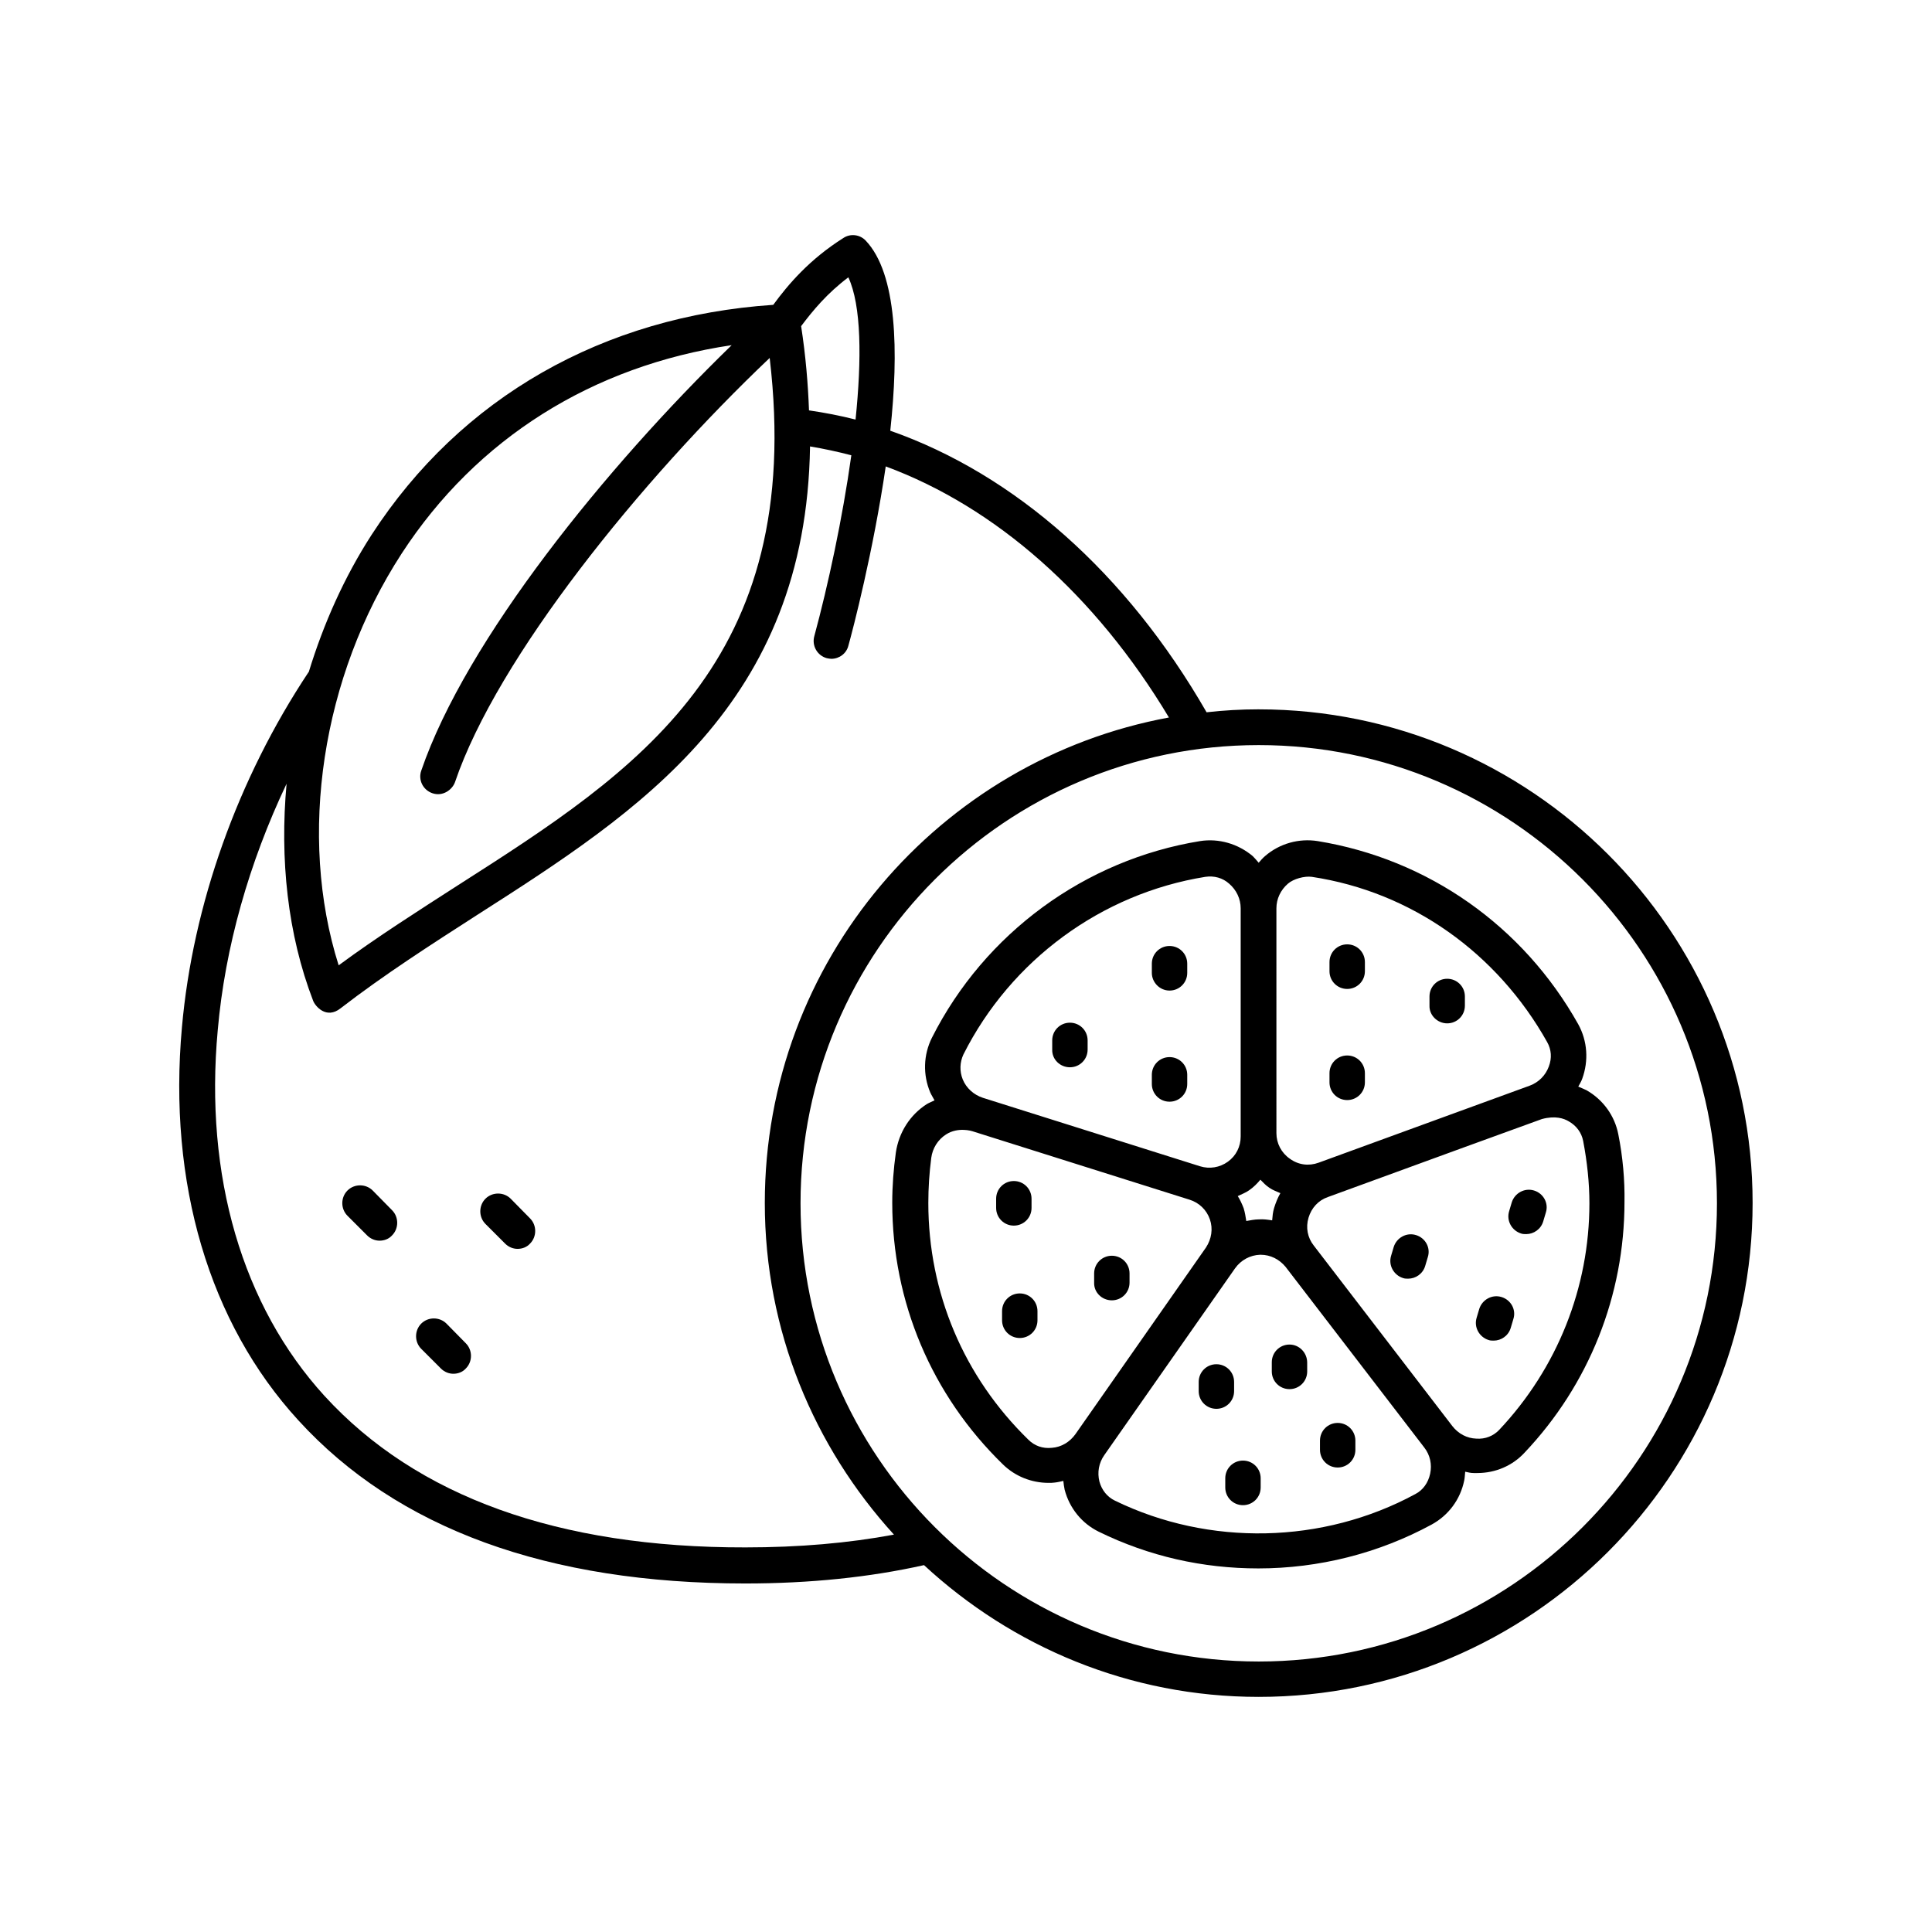 <?xml version="1.0" encoding="UTF-8"?>
<!-- Uploaded to: ICON Repo, www.iconrepo.com, Generator: ICON Repo Mixer Tools -->
<svg fill="#000000" width="800px" height="800px" version="1.1" viewBox="144 144 512 512" xmlns="http://www.w3.org/2000/svg">
 <g>
  <path d="m262.32 494.77c-1.824-1.824-4.863-1.824-6.688 0-1.824 1.824-1.824 4.863 0 6.688l5.211 5.211c0.957 0.957 2.172 1.391 3.301 1.391 1.215 0 2.434-0.434 3.301-1.391 1.824-1.824 1.824-4.863 0-6.688z"/>
  <path d="m279.34 461.67c-1.824-1.824-4.863-1.824-6.688 0s-1.824 4.863 0 6.688l5.211 5.211c0.957 0.957 2.172 1.391 3.301 1.391 1.215 0 2.434-0.434 3.301-1.391 1.824-1.824 1.824-4.863 0-6.688z"/>
  <path d="m242.77 459.5c-1.824-1.824-4.863-1.824-6.688 0-1.824 1.824-1.824 4.863 0 6.688l5.211 5.211c0.957 0.957 2.172 1.391 3.301 1.391 1.215 0 2.434-0.434 3.301-1.391 1.824-1.824 1.824-4.863 0-6.688z"/>
  <path d="m477.57 331.98c-4.691 0-9.207 0.262-13.812 0.781-21.281-37.004-50.902-63.062-83.824-74.617 2.258-20.934 1.824-41.609-6.516-50.383-1.562-1.652-4.082-1.91-5.906-0.695-8.945 5.644-14.594 12.246-18.59 17.719-45.082 3.039-82.781 24.496-106.41 60.891-7.297 11.293-12.77 23.625-16.68 36.395l-0.086 0.086c-18.762 28.23-30.664 61.672-33.531 94.074-3.734 41.348 7.211 78.352 30.836 104.15 26.234 28.75 66.102 43.258 118.48 43.258 17.113 0 33.008-1.652 47.34-4.863 23.367 21.629 54.465 34.918 88.688 34.918 72.184 0 130.9-58.719 130.9-130.9 0.012-72.09-58.711-130.81-130.89-130.81zm-108.75-114.49c3.473 7.469 3.562 21.715 1.91 37.699-4.082-1.043-8.164-1.824-12.336-2.434-0.262-7.035-0.867-14.418-2.086-22.324 3.133-4.168 6.867-8.684 12.512-12.941zm-118.39 73.227c19.891-30.574 50.641-49.773 87.473-55.246-33.184 32.227-70.359 78.004-82.262 112.75-0.867 2.434 0.434 5.125 2.953 5.992 2.781 0.957 5.297-0.957 5.992-2.953 11.207-33.008 49.25-80 83.391-112.4 9.469 80.609-35.18 109.45-82.52 139.68-10.512 6.773-21.457 13.723-31.707 21.281-10.855-34.309-4.516-76.438 16.68-109.1zm-20.41 223.24c-21.805-23.887-31.879-58.285-28.316-96.941 1.91-21.977 8.34-44.473 18.242-65.32-1.824 19.98 0.262 39.871 7.035 57.504 0.52 1.391 3.473 5.039 7.297 1.996 11.465-8.859 24.062-16.938 36.223-24.758 42.91-27.449 87.125-55.852 88.168-124.13 3.648 0.609 7.297 1.391 10.945 2.344-2.344 16.766-6.168 34.484-9.816 47.949-0.695 2.519 0.781 5.125 3.301 5.82 0.434 0.086 0.867 0.172 1.215 0.172 2.086 0 3.996-1.391 4.516-3.473 1.215-4.344 6.602-25.016 9.902-47.516 29.098 10.77 55.508 33.965 75.051 66.539-60.805 11.207-107.1 64.539-107.1 128.64 0 33.875 13.031 64.625 34.223 87.906-12.074 2.258-25.191 3.387-39.348 3.387-49.602 0.09-87.129-13.457-111.54-40.125zm247.56 70.359c-66.973 0-121.43-54.465-121.43-121.43 0-66.973 54.465-121.43 121.43-121.43 66.973 0 121.43 54.465 121.43 121.43 0.004 66.969-54.461 121.43-121.43 121.43z"/>
  <path d="m572.86 444.56c-0.957-4.863-3.996-9.121-8.426-11.641-0.695-0.348-1.391-0.609-2.172-0.957 0.348-0.695 0.781-1.305 1.043-2.086 1.738-4.777 1.391-9.988-1.043-14.418-14.594-26.059-39.785-43.781-69.059-48.559-4.953-0.781-10.078 0.609-13.984 3.996-0.609 0.52-1.129 1.129-1.652 1.738-0.52-0.609-1.043-1.215-1.562-1.738-3.91-3.301-9.035-4.777-13.984-3.996-30.488 4.953-57.07 24.41-71.055 52.117-2.258 4.516-2.434 9.816-0.434 14.508 0.348 0.781 0.781 1.391 1.129 2.086-0.695 0.348-1.391 0.609-1.996 0.957-4.516 2.867-7.469 7.559-8.254 12.855-0.609 4.344-0.957 8.859-0.957 13.289 0 26.32 10.422 50.988 29.359 69.402 3.215 3.129 7.559 4.863 12.074 4.863 0.52 0 1.129 0 1.652-0.086 0.781-0.086 1.477-0.262 2.258-0.434 0.086 0.781 0.172 1.562 0.348 2.344 1.305 4.953 4.606 8.945 9.035 11.117 13.289 6.516 27.535 9.73 42.301 9.73 15.984 0 31.879-3.996 45.949-11.641 4.43-2.434 7.559-6.602 8.598-11.641 0.172-0.781 0.172-1.562 0.262-2.344 0.781 0.172 1.477 0.348 2.258 0.348h0.957c4.777 0 9.293-1.91 12.508-5.387 17.113-18.066 26.492-41.695 26.492-66.449 0.094-5.727-0.426-11.895-1.645-17.977zm-90.598-59.848c0-2.519 1.129-4.863 3.039-6.516 1.477-1.305 4.43-2.086 6.34-1.824 26.492 3.996 49.164 20.238 62.367 43.781 1.129 1.996 1.305 4.258 0.434 6.516-0.867 2.344-2.691 4.168-5.039 5.039l-20.238 7.383-35.695 13.027c-2.606 0.957-5.387 0.609-7.644-1.043-2.258-1.562-3.562-4.082-3.562-6.773zm-0.605 79.395c-0.348 1.129-0.434 2.258-0.52 3.301-1.129-0.172-2.258-0.348-3.473-0.262-1.215 0-2.344 0.262-3.387 0.434-0.172-1.129-0.348-2.258-0.695-3.387-0.434-1.129-0.957-2.258-1.562-3.215 1.043-0.52 2.086-0.867 3.039-1.562 1.129-0.781 2.086-1.738 2.953-2.781 0.781 0.781 1.477 1.562 2.434 2.172 0.867 0.609 1.91 0.957 2.867 1.391-0.703 1.215-1.223 2.519-1.656 3.91zm-82.348-40.652c12.594-25.016 36.57-42.648 64.105-47.082 2.344-0.348 4.606 0.262 6.34 1.824 1.91 1.652 3.039 3.996 3.039 6.516v60.457c0 2.691-1.215 5.125-3.387 6.688s-4.863 1.996-7.383 1.215l-57.59-18.156c-2.344-0.781-4.344-2.519-5.297-4.863-0.871-2.168-0.785-4.516 0.172-6.598zm23.453 104.23c-2.434 0.262-4.606-0.52-6.254-2.172-17.113-16.68-26.492-38.914-26.492-62.715 0-3.996 0.262-7.992 0.781-11.988 0.348-2.519 1.738-4.777 3.91-6.168 3.215-2.086 6.949-0.867 6.949-0.867l57.59 18.156c2.519 0.781 4.516 2.691 5.387 5.211 0.867 2.519 0.434 5.211-1.043 7.469l-34.57 49.426c-1.48 2.086-3.738 3.477-6.258 3.648zm96.332 12.25c-24.496 13.289-54.723 13.898-79.652 1.738-1.996-0.957-3.473-2.781-4.082-5.039-0.609-2.434-0.172-4.953 1.305-7.035l34.66-49.512c1.562-2.172 3.996-3.473 6.602-3.562h0.172c2.606 0 4.953 1.215 6.602 3.215l36.742 47.863c1.562 1.996 2.086 4.516 1.562 6.949-0.523 2.43-1.914 4.34-3.91 5.383zm22.234-17.027c-1.562 1.652-3.734 2.519-6.082 2.344-2.519-0.086-4.777-1.305-6.34-3.301l-36.742-47.863c-1.652-2.086-2.172-4.777-1.391-7.383s2.606-4.606 5.125-5.473l36.395-13.289 20.324-7.383c3.562-0.957 5.82-0.172 7.121 0.609 1.996 1.129 3.387 2.953 3.82 5.211 1.043 5.473 1.652 11.031 1.652 16.504 0.008 22.324-8.508 43.695-23.883 60.023z"/>
  <path d="m471.05 512.66v-2.434c0-2.606-2.086-4.691-4.691-4.691s-4.691 2.086-4.691 4.691v2.434c0 2.606 2.086 4.691 4.691 4.691s4.691-2.086 4.691-4.691z"/>
  <path d="m417.37 464.11v-2.434c0-2.606-2.086-4.691-4.691-4.691-2.606 0-4.691 2.086-4.691 4.691v2.434c0 2.606 2.086 4.691 4.691 4.691 2.606-0.004 4.691-2.086 4.691-4.691z"/>
  <path d="m438.65 488.6c2.606 0 4.691-2.086 4.691-4.691v-2.434c0-2.606-2.086-4.691-4.691-4.691-2.606 0-4.691 2.086-4.691 4.691v2.434c-0.086 2.609 2.086 4.691 4.691 4.691z"/>
  <path d="m453.94 435.96c2.606 0 4.691-2.086 4.691-4.691v-2.434c0-2.606-2.086-4.691-4.691-4.691-2.606 0-4.691 2.086-4.691 4.691v2.434c0 2.606 2.086 4.691 4.691 4.691z"/>
  <path d="m453.94 406.51c2.606 0 4.691-2.086 4.691-4.691v-2.434c0-2.606-2.086-4.691-4.691-4.691-2.606 0-4.691 2.086-4.691 4.691v2.434c0 2.519 2.086 4.691 4.691 4.691z"/>
  <path d="m427.54 426.84c2.606 0 4.691-2.086 4.691-4.691v-2.434c0-2.606-2.086-4.691-4.691-4.691-2.606 0-4.691 2.086-4.691 4.691v2.434c-0.086 2.606 2.086 4.691 4.691 4.691z"/>
  <path d="m501.02 406.08c2.606 0 4.691-2.086 4.691-4.691v-2.434c0-2.606-2.086-4.691-4.691-4.691s-4.691 2.086-4.691 4.691v2.434c0.004 2.609 2.086 4.691 4.691 4.691z"/>
  <path d="m501.02 435.53c2.606 0 4.691-2.086 4.691-4.691v-2.434c0-2.606-2.086-4.691-4.691-4.691s-4.691 2.086-4.691 4.691v2.434c0.004 2.606 2.086 4.691 4.691 4.691z"/>
  <path d="m527.52 415.2c2.606 0 4.691-2.086 4.691-4.691v-2.434c0-2.606-2.086-4.691-4.691-4.691s-4.691 2.086-4.691 4.691v2.434c-0.086 2.519 2.086 4.691 4.691 4.691z"/>
  <path d="m541.93 487.73c-2.519-0.781-5.125 0.695-5.906 3.129l-0.695 2.344c-0.781 2.519 0.695 5.125 3.129 5.906 0.434 0.172 0.957 0.172 1.391 0.172 1.996 0 3.91-1.305 4.516-3.387l0.695-2.344c0.781-2.434-0.609-5.039-3.129-5.82z"/>
  <path d="m550.54 459.5c-2.519-0.781-5.125 0.695-5.906 3.129l-0.695 2.344c-0.781 2.519 0.695 5.125 3.129 5.906 0.434 0.172 0.957 0.172 1.391 0.172 1.996 0 3.91-1.305 4.516-3.387l0.695-2.344c0.777-2.434-0.613-5.039-3.129-5.82z"/>
  <path d="m519.26 471.31c-2.519-0.781-5.125 0.695-5.906 3.129l-0.695 2.344c-0.781 2.519 0.695 5.125 3.129 5.906 0.434 0.172 0.957 0.172 1.391 0.172 1.996 0 3.91-1.305 4.516-3.387l0.695-2.344c0.781-2.43-0.609-5.039-3.129-5.82z"/>
  <path d="m414.25 486.77c-2.606 0-4.691 2.086-4.691 4.691v2.434c0 2.606 2.086 4.691 4.691 4.691 2.606 0 4.691-2.086 4.691-4.691v-2.434c-0.004-2.606-2.086-4.691-4.691-4.691z"/>
  <path d="m498.5 521.09c-2.606 0-4.691 2.086-4.691 4.691v2.434c0 2.606 2.086 4.691 4.691 4.691 2.606 0 4.691-2.086 4.691-4.691v-2.434c-0.004-2.606-2.086-4.691-4.691-4.691z"/>
  <path d="m473.4 531.07c-2.606 0-4.691 2.086-4.691 4.691v2.434c0 2.606 2.086 4.691 4.691 4.691 2.606 0 4.691-2.086 4.691-4.691v-2.434c0-2.606-2.086-4.691-4.691-4.691z"/>
  <path d="m485.73 500.32c-2.606 0-4.691 2.086-4.691 4.691v2.434c0 2.606 2.086 4.691 4.691 4.691s4.691-2.086 4.691-4.691l-0.004-2.344c0-2.609-2.082-4.781-4.688-4.781z"/>
 </g>
</svg>